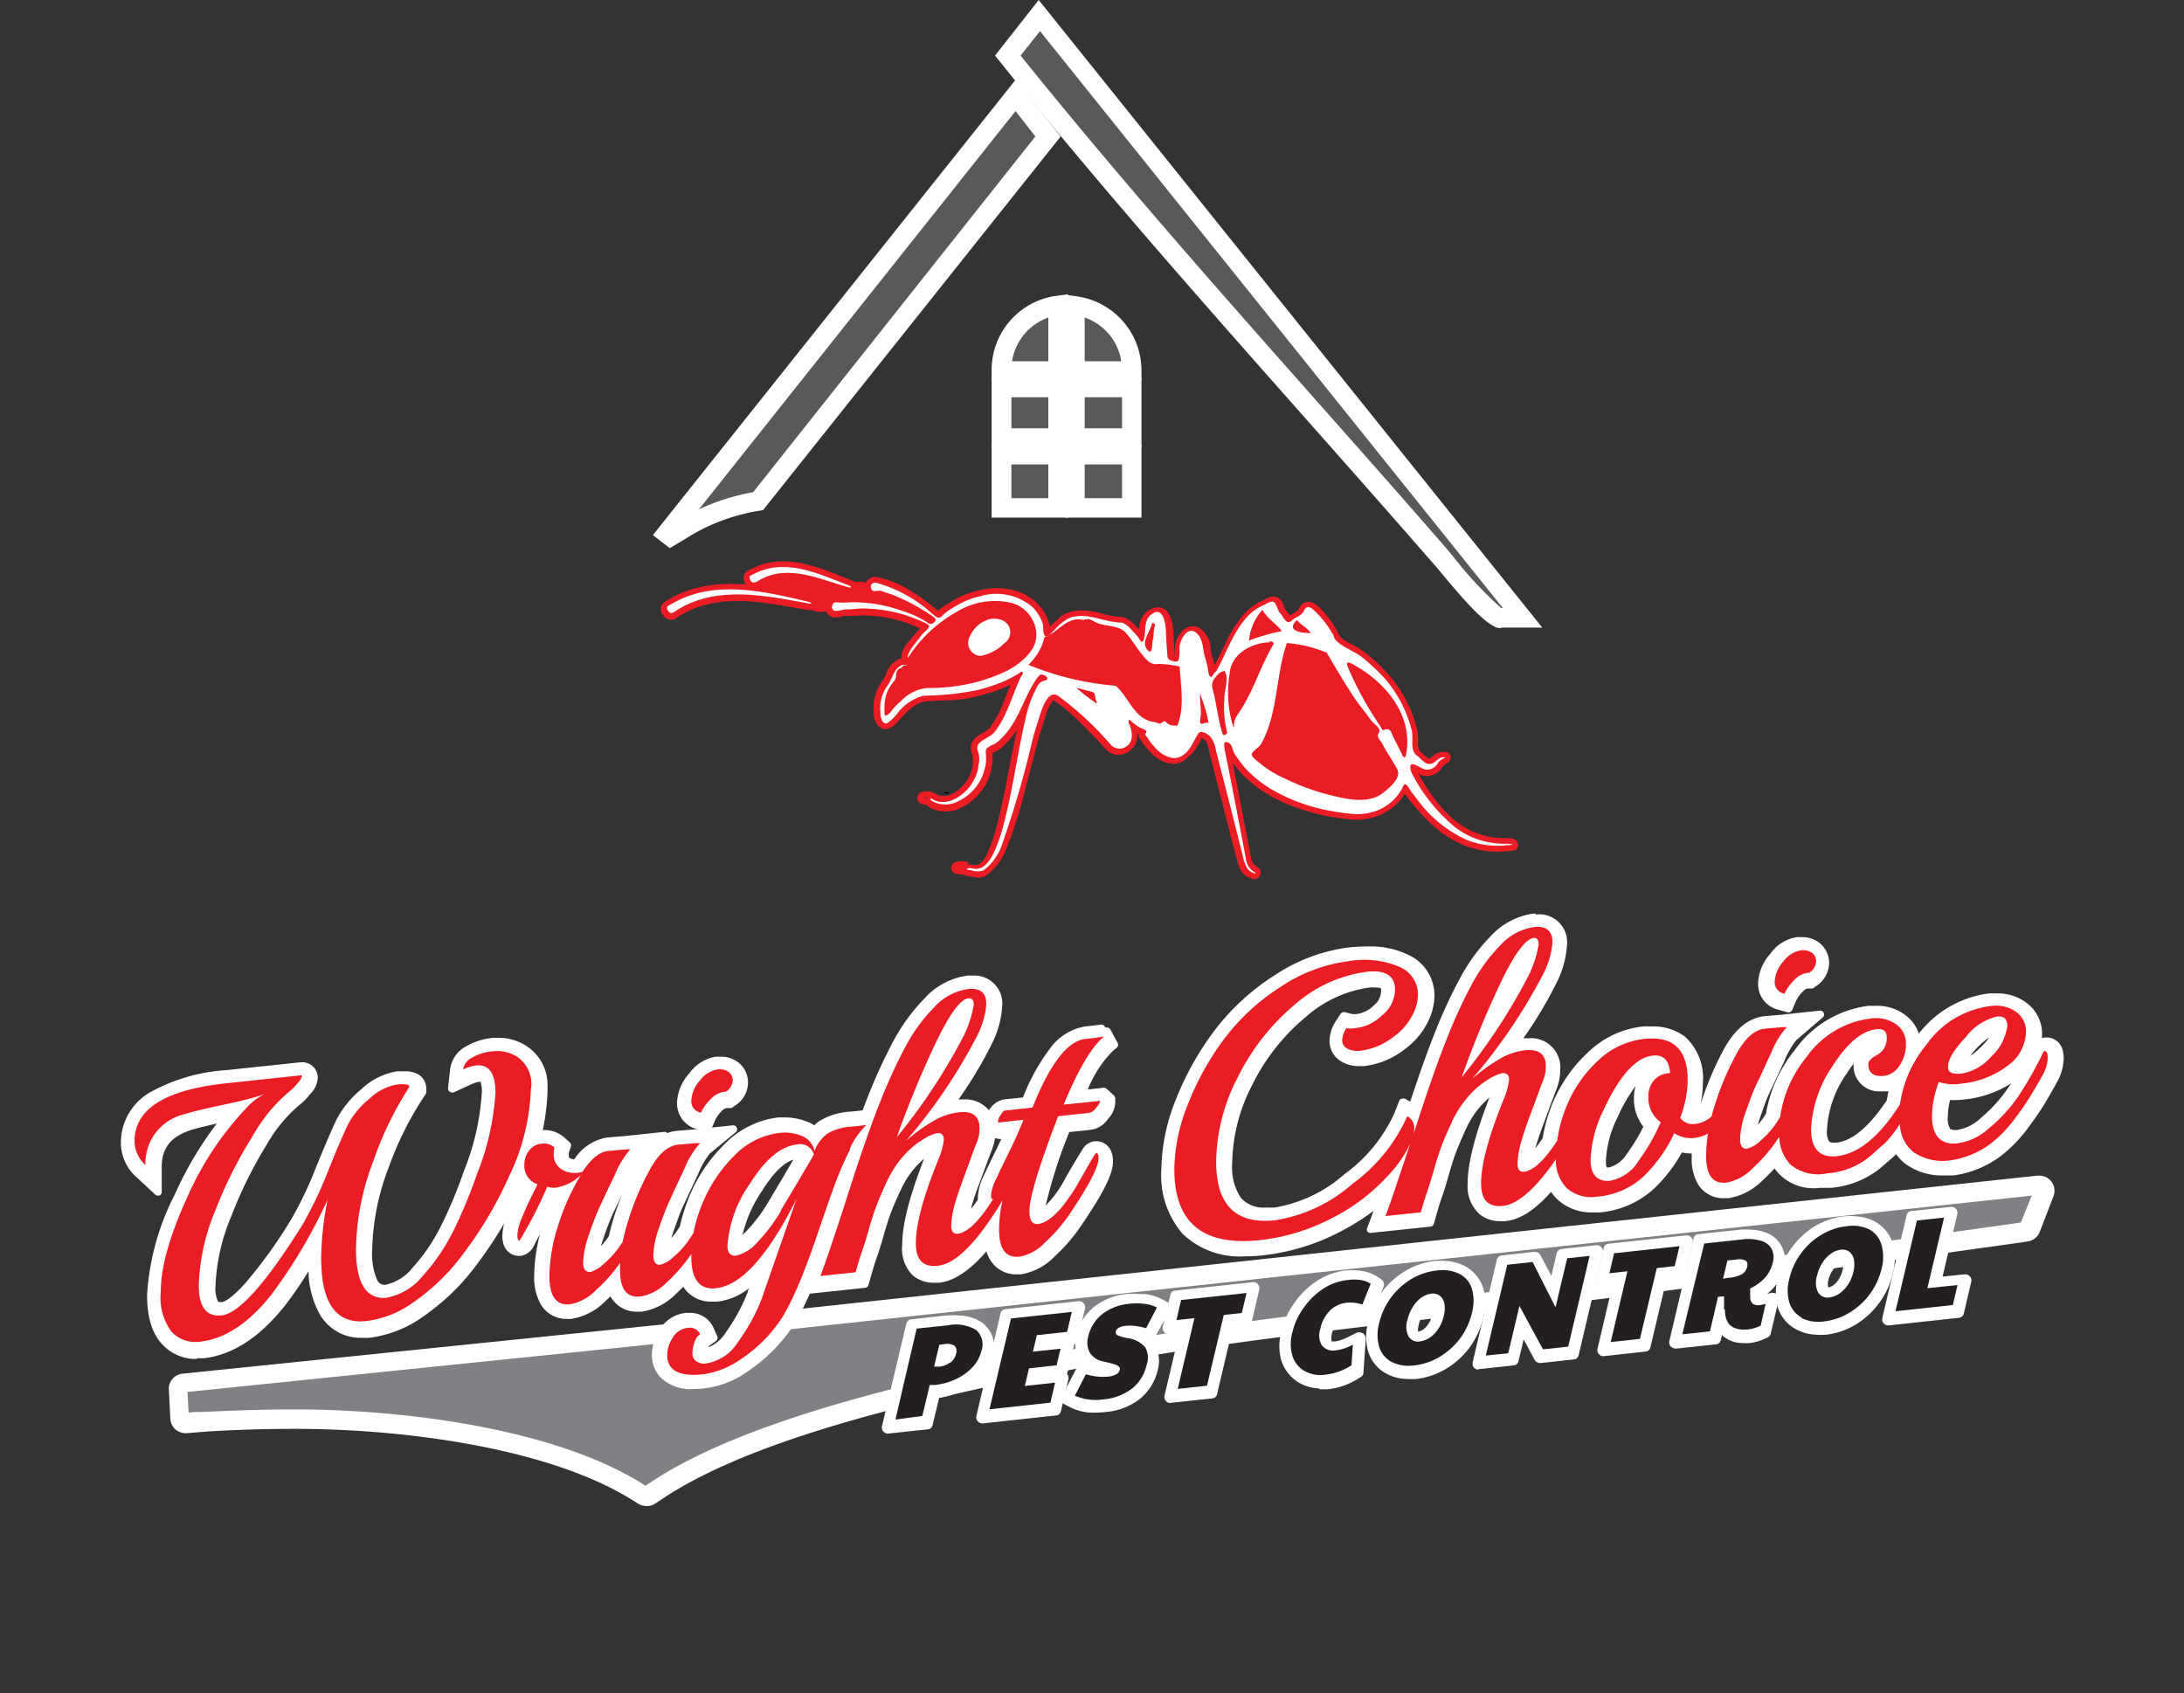 <svg id="Layer_1" data-name="Layer 1" xmlns="http://www.w3.org/2000/svg" viewBox="0 0 200 155.06"><rect x="0" y="0" width="200" height="155.06" fill="#333333" stroke="none"/><defs><style>.cls-1{fill:#58595b;}.cls-2,.cls-5{fill:#fff;}.cls-3{fill:#000002;}.cls-3,.cls-4,.cls-5,.cls-6{fill-rule:evenodd;}.cls-4,.cls-8{fill:#ec1c24;}.cls-6{fill:#af1f2e;}.cls-7{fill:#808184;}.cls-9{fill:#231f20;}</style></defs><rect class="cls-1" x="91.73" y="41.64" width="5.19" height="4.87"/><path class="cls-2" d="M97.81,47.4h-7V40.75h7Zm-5.19-1.78H96V42.53H92.62Z"/><path class="cls-1" d="M96.92,28a6,6,0,0,0-5.19,5.9V34h5.19Z"/><path class="cls-2" d="M97.81,34.86h-7v-1a6.85,6.85,0,0,1,6-6.78l1-.13Zm-5.13-1.78H96v-4A5.07,5.07,0,0,0,92.68,33.08Z"/><path class="cls-1" d="M96,12.5,93,8.74,61.05,48.86l.35.26,1.12-.68A18.37,18.37,0,0,1,68,46.17c.46-.11.93-.21,1.4-.28L86.52,24.35Z"/><path class="cls-2" d="M61.33,50.2l-.48-.38-.19-.14L59.79,49,93,7.31l4.13,5.19L69.87,46.72l-.34.05q-.68.1-1.32.27A17.21,17.21,0,0,0,63,49.2ZM93,10.17l-29,36.48a19.21,19.21,0,0,1,3.84-1.34c.37-.09.75-.17,1.13-.24L94.81,12.5Z"/><rect class="cls-1" x="91.73" y="35.49" width="5.19" height="4.62"/><path class="cls-2" d="M97.81,41h-7v-6.4h7Zm-5.19-1.78H96V36.38H92.62Z"/><rect class="cls-1" x="98.45" y="35.49" width="5.19" height="4.62"/><path class="cls-2" d="M104.53,41h-7v-6.4h7Zm-5.2-1.78h3.42V36.38H99.33Z"/><path class="cls-1" d="M131.34,50.29c1.18,1.35,4.45,5.61,5.92,6.29.44.2-.49-.3,0,0h2.23L95.23,1.42h0L92.32,5.09C105.52,21.51,118.27,35.28,131.34,50.29Z"/><path class="cls-2" d="M137.41,57.52a1.18,1.18,0,0,1-.31-.05H137l-.17-.11c-1.25-.61-3.18-2.88-5.22-5.35l-1-1.14c-3.8-4.36-7.63-8.68-11.34-12.87-9-10.17-18.33-20.69-27.7-32.35l-.45-.56,4-5.09,46.11,57.47h-3.66A.76.76,0,0,1,137.41,57.52Zm.11-1.83h.11L95.24,2.85,93.46,5.09c9.19,11.4,18.35,21.74,27.2,31.73,3.71,4.19,7.55,8.52,11.35,12.89h0c.25.28.59.69,1,1.17a34.89,34.89,0,0,0,4.44,4.78Z"/><path class="cls-1" d="M98.45,28v6h5.19v-.08A6,6,0,0,0,98.45,28Z"/><path class="cls-2" d="M104.53,34.86h-7V27l1,.13a6.86,6.86,0,0,1,6,6.78Zm-5.2-1.78h3.35a5.05,5.05,0,0,0-3.35-4Z"/><rect class="cls-1" x="98.45" y="41.64" width="5.19" height="4.87"/><path class="cls-2" d="M104.53,47.4h-7V40.75h7Zm-5.2-1.78h3.42V42.53H99.33Z"/><path class="cls-3" d="M86.69,72.55c.37,0,.36.16,0,.12s-.36-.09,0-.12"/><path class="cls-4" d="M88.7,79h0a1.45,1.45,0,0,0-.58-.14c-.77.06-.76.12-.86.23a.56.56,0,0,0,.21.91,2.35,2.35,0,0,0,.71.07.84.84,0,0,0,.23.12c.15,0,.88.16,1,.18a1.55,1.55,0,0,0,.94-.22,5.49,5.49,0,0,0,1.89-2.64,38.56,38.56,0,0,0,1.49-4.6c.43-1.7.88-3.41,1.33-5.11.28-1,.39-1.27.69-2.26a4.56,4.56,0,0,1,.55-1.21.49.49,0,0,1,.18-.17.07.07,0,0,1,.06,0h0a17.07,17.07,0,0,1,2.37,2c.83.82,1.64,1.66,2.42,2.52h0a1.53,1.53,0,0,0,1.71.32,1.72,1.72,0,0,0,1.08-1.86l.12.06a.82.82,0,0,0,.26.61l.06.07a1.6,1.6,0,0,0,.29.44l.28.32c.74.89,2,1.7,3.14,1.11a4.66,4.66,0,0,0,1.77-2.17c.53.25.56.68.68,1.2l2.46,9.65a4.65,4.65,0,0,0,.49,1.35,1.6,1.6,0,0,0,.41.41,1.71,1.71,0,0,0,.8.32h0a.5.5,0,0,0,.27-.07.59.59,0,0,0,.25-.75.92.92,0,0,0-.34-.34,1.09,1.09,0,0,1-.5-.81l-1.18-6.16-.5-2.54a10.36,10.36,0,0,0,3.17,2.87,14.07,14.07,0,0,0,2.31,1.12,20.83,20.83,0,0,0,2.69.81c.78.17,1.59.28,2.39.38a5.78,5.78,0,0,0,2.76-.31,5.09,5.09,0,0,0,2.1-1.53l.34-.48.6.77a16,16,0,0,0,2,2.14A10,10,0,0,0,134,77.38a8.23,8.23,0,0,0,3.75.59,4.83,4.83,0,0,0,.88-.1l.09,0,.13-.08a.6.6,0,0,0,.17-.4h0a.6.6,0,0,0-.39-.55,1.64,1.64,0,0,0-.62-.09,7.62,7.62,0,0,1-2.13-.24c-2.83-.76-4.63-3.27-6-5.64a1.63,1.63,0,0,0,2.23-.7l.06-.05.41-.27a.8.8,0,0,0,.16-.16l.1-.2,0-.31-.18-.23-.16-.09-.13,0h-.09a1.57,1.57,0,0,0-1.17.46l-.22.16a.29.29,0,0,1-.2-.09c-.1-.1-.55-.5-.65-.57s-.2-.49-.19-.7a5.3,5.3,0,0,0-.07-1.32v0a12.21,12.21,0,0,0-2.6-5h0a16.26,16.26,0,0,0-2.23-2.08,6.64,6.64,0,0,0-1.17-.71,3.9,3.9,0,0,1-1.1-.75,0,0,0,0,0,0,0,8.51,8.51,0,0,0-1.61-2.37c-.36-.42-1-1-1.61-.71a1.12,1.12,0,0,0-.5.55.67.67,0,0,1-.31.31,3.41,3.41,0,0,0-.57.36.25.25,0,0,1,0-.07,3,3,0,0,0-.34-.46,4.72,4.72,0,0,1-.26-.59.94.94,0,0,0-1.06-.64,5,5,0,0,0-1,.45,4.77,4.77,0,0,0-1.51,1.16,10.47,10.47,0,0,0-1.53,2.32c-.38.79-.77,1.58-1.16,2.37a5.33,5.33,0,0,0-.17-.66,4.22,4.22,0,0,1-.19-.87,2.41,2.41,0,0,0-.89-1.81,1.21,1.21,0,0,0-.86-.24,1.38,1.38,0,0,0-.8.39,2.33,2.33,0,0,0-.72,1.73,4.42,4.42,0,0,1,0,.63h0c-.07-.72-.11-1.43-.14-2.14s-.16-1.94-1-2.28a1,1,0,0,0-.6-.06A1.85,1.85,0,0,0,104.4,57a4.66,4.66,0,0,0-.08.64l-.6-.6a3.32,3.32,0,0,0-.42-.32,1.52,1.52,0,0,0-.68-.22,8,8,0,0,1-1.76-.32c-1.36-.37-2.92-.53-4,.52l-.72.68A4.12,4.12,0,0,0,95,55.28,4.74,4.74,0,0,0,92.62,54a6.66,6.66,0,0,0-3,.07,8.11,8.11,0,0,0-2.47,1l-.61.37a3.8,3.8,0,0,0-.63.51l0,0a20,20,0,0,0-2.58-1.88,9.41,9.41,0,0,0-2.93-1.21,1,1,0,0,0-.89.22.76.76,0,0,0-.23.3,1,1,0,0,0-.29-.1l-.51,0h-.25a1.16,1.16,0,0,0-.22-.13l-2.06-.8a17.42,17.42,0,0,0-2.36-.73,8.39,8.39,0,0,0-2.4-.2,6,6,0,0,0-2.51.75l-.16.06a.67.67,0,0,0-.36.36,1,1,0,0,0,.12.92l-.38,0a13.68,13.68,0,0,0-3.32.16,9.81,9.81,0,0,0-3.43,1.27,1.77,1.77,0,0,0-.41.29.82.82,0,0,0,0,1.13,1,1,0,0,0,.38.32.9.9,0,0,0,.91-.13c2.46-1.7,5.59-1.7,8.41-1.28,1.19.18,2.37.38,3.55.6h0l.16,0,.17,0,.1,0h0l.16.1a2.18,2.18,0,0,0,1.08,0,.81.81,0,0,0,.68.55,2,2,0,0,0,.8-.07,1.47,1.47,0,0,1,.42-.06,4.29,4.29,0,0,0,.72,0,11.91,11.91,0,0,1,5.25.85h0a6.81,6.81,0,0,1,.74.31,2.81,2.81,0,0,0-.38.39L83,59a2.18,2.18,0,0,0-.47,1.29,2.08,2.08,0,0,0-1.35,1.34,3.45,3.45,0,0,1-.5.9,4.12,4.12,0,0,0-.66,2.79,1.5,1.5,0,0,0,.67,1.36.88.88,0,0,0,.79,0,2.58,2.58,0,0,0,.69-.54c.44-.52,1.55-1.78,2.45-1.88s1.57-.11,2.35-.13a11.26,11.26,0,0,0,2.71-.42,15.18,15.18,0,0,0,2.86-1c-.2.47-.48,1.17-.66,1.64a9.37,9.37,0,0,1-1.25,2.31,1.55,1.55,0,0,1-.27.24l-.49.29c-.75.43-1.2,1-.85,1.86a1.21,1.21,0,0,1,.07.33c0,.18,0,.39,0,.57a3.52,3.52,0,0,1-2,2.8,1.73,1.73,0,0,1-1.07.1l-.51-.24-.06,0h0l-.2-.12a1.14,1.14,0,0,0-.45,0c-.55,0-.65.17-.74.37a.55.55,0,0,0,.16.68,1.07,1.07,0,0,0,.55.16h.11l0,.06.2.15a3.07,3.07,0,0,0,2.93.06,5.09,5.09,0,0,0,2.87-5l0,0c.23-.11.45-.24.67-.37l0,0a7.08,7.08,0,0,0,1.6-1.82c-.25,1.09-.55,2.52-.75,3.62q-.47,2.65-1.13,5.27a14.89,14.89,0,0,1-.76,2.25c-.17.42-.64,1.45-1.33,1.29a1.71,1.71,0,0,0-.52,0"/><path class="cls-5" d="M77.77,53.62c.2.08.21.24,0,.18-2.68-.71-5.66-2.27-8.37-.59-.37.24-.72.18-.76-.35,0-.18.13-.15.26-.23,3-1.64,6.09-.06,8.87,1"/><path class="cls-5" d="M80.27,53.38a12.49,12.49,0,0,1,5,2.74c.33.26.66.67,1,.29a5,5,0,0,1,1.18-.86,7.58,7.58,0,0,1,2.31-.95,5.11,5.11,0,0,1,4.87,1.06A4.28,4.28,0,0,1,95.45,57c.16.38,0,.85.21,1.19s.65-.28.93-.53a5.26,5.26,0,0,1,1.19-1c1.58-.72,3.2.3,4.8.35.54,0,1,.65,1.35,1a3.33,3.33,0,0,1,.51.68c.15.21.26,0,.32-.18.22-.83-.09-1.83.85-2.36s1.13,1,1.16,1.7.08,1.63.15,2.3c0,.38.94.57,1,.31a3.37,3.37,0,0,0,.09-1.13c0-.73.74-2,1.5-1.41s.58,1.62.89,2.42a10.56,10.56,0,0,1,.28,1.34c.06.24.22.46.37.18s.31-.34.41-.53c.88-1.63,1.48-3.45,2.74-4.83a4.23,4.23,0,0,1,1.34-1c.36-.15.87-.55,1.13-.35s.32.78.56,1,.56,1.13,1,.72.92-.41,1.21-1,.82-.09,1.18.31a9.35,9.35,0,0,1,1,1.2c.14.21.26.46.41.65s.12.4.24.53c.59.69,1.61,1,2.36,1.55a17.77,17.77,0,0,1,2.16,2,11.57,11.57,0,0,1,2.48,4.74c.21.81-.2,1.86.49,2.35.39.28.7.79,1.19.76s.63-.55,1.19-.61-.23.14-.45.51a1.13,1.13,0,0,1-1.07.62c-.45-.06-.77-.39-1.19-.49s-.29.57-.1.9a15.69,15.69,0,0,0,3.95,4.89A7.3,7.3,0,0,0,135.77,77a8.18,8.18,0,0,0,2.3.27c.21,0,.59.06.36.1s-.45,0-.68.06a9.14,9.14,0,0,1-1.17,0,7.4,7.4,0,0,1-2.32-.54,11.51,11.51,0,0,1-4.5-3.71l-.51-.66c-.17-.21-.27-.52-.5-.67s-.3.34-.43.51-.23.36-.37.52a4.53,4.53,0,0,1-1.87,1.36,5.28,5.28,0,0,1-2.49.27,23.23,23.23,0,0,1-2.34-.37,16.15,16.15,0,0,1-4.83-1.87,10.2,10.2,0,0,1-2.51-2.07,11.46,11.46,0,0,1-.85-1.16c-.22-.36-.19-.92-.67-1.07s-.23.66-.16,1.06.16.78.23,1.16c.15.77.31,1.55.46,2.33l.93,4.82c.08.44.16.86.25,1.32a1.58,1.58,0,0,0,.73,1.18c.5.35-.37.06-.61-.31a3.86,3.86,0,0,1-.42-1.18c-.41-1.61-.81-3.23-1.22-4.84s-.83-3.22-1.24-4.82a2.3,2.3,0,0,0-.55-1.27c-.31-.27-.83-.59-1.07-.22-.5.77-.75,1.67-1.62,2.09s-1.9-.27-2.47-1a3.28,3.28,0,0,1-.5-.66c-.06-.15-.37-.32-.22-.47.31-.33-.36-.39-.66-.61a4,4,0,0,1-.71-.55c-.18-.22-.25.1-.13.32a2.32,2.32,0,0,1,.23,1.16,1.12,1.12,0,0,1-1.83.82,29.9,29.9,0,0,0-4.89-4.56c-.85-.58-1.38.81-1.65,1.64s-.48,1.51-.7,2.28a89.48,89.48,0,0,1-2.8,9.65,4.89,4.89,0,0,1-1.68,2.38,1.55,1.55,0,0,1-1.14,0c-.18,0-.6-.08-.36-.15a.85.85,0,0,1,.5,0c1.06.21,1.6-.8,2-1.62a15.09,15.09,0,0,0,.79-2.32c.85-3.17,1.27-6.46,2-9.65a11.16,11.16,0,0,1,.81-2.49c.23-.44.35-1,1-1.14s-.27-.78-.54-.45C94,63.32,93.54,65.2,92.5,66.67A6.06,6.06,0,0,1,91.27,68c-.35.27-1,.36-1,.83a5.58,5.58,0,0,1,0,1.16,6.46,6.46,0,0,1-.34,1.16,4.55,4.55,0,0,1-2.17,2.22,2.51,2.51,0,0,1-2.38,0c-.22-.13-.28-.33,0-.19a1.66,1.66,0,0,0,.69.25,2.39,2.39,0,0,0,1.17-.17,4,4,0,0,0,2-1.94A3.47,3.47,0,0,0,89.62,70a2.23,2.23,0,0,0-.05-1.17c-.41-1,1-1.13,1.53-1.83,1.11-1.42,1.56-3.25,2.31-4.85.09-.2.31-.46.24-.6s-.37.15-.56.25c-.35.21-.76.41-1.16.6a18.49,18.49,0,0,1-2.35.78,26,26,0,0,1-5,.53,4.41,4.41,0,0,0-2.31,1.5,4.25,4.25,0,0,1-1,1c-.43.21-.65-.46-.64-.85a3.7,3.7,0,0,1,.54-2.44c.58-.65.59-1.66,1.42-2,.24-.1.71,0,.37,0s-.27.19-.52.28c-.55.2-.25.8-.53,1.14A3.45,3.45,0,0,0,81,64.69a5.63,5.63,0,0,0,0,.68c0,.38.42,0,.57-.18a5.84,5.84,0,0,1,.95-1A3.81,3.81,0,0,1,84.93,63a16.9,16.9,0,0,0,4.86-.64c1.76-.55,3.56-1.23,4.67-2.82s0-3.87-1.85-4.33a6.66,6.66,0,0,0-4.84.73,12.64,12.64,0,0,0-4.51,4.13c-.3.46-.09-.29.22-.72s.64-.82.9-1.18,1-.76.56-1a7.92,7.92,0,0,0-1.17-.52,11.52,11.52,0,0,0-2.5-.72,14,14,0,0,0-2.34-.21c-.44,0-.88.1-1.33.08s-.77.2-1.16.13-.3-.82.15-.77a7.66,7.66,0,0,0,1.18,0,13.05,13.05,0,0,1,4.81.77A8.8,8.8,0,0,1,85,57.06c.31.25.92-.23.57-.49a10,10,0,0,0-1.1-.73,17.59,17.59,0,0,0-2.56-1.3c-.37-.16-.76-.25-1.14-.4s-.88.2-1-.25.22-.57.52-.51m30.06,11.47a9.41,9.41,0,0,1,.33,1.41c-.13-.25-.55.12-.71,0s0-.62,0-.93c0-.57-.1-1.28-.07-1.83C110,63.92,110.24,64.33,110.33,64.85ZM98.58,63c.45.08.78.21,1.2.3s.5.19.51.51.15.32.13.62C99.82,64,99.13,63.51,98.58,63Zm13.54-1.59c.51.78-.07,1.81,0,2.74a8.74,8.74,0,0,0,.24,2.83c.1.24-.31.47-.39.24-.44-1.32-.55-2.73-.91-4.08a1.06,1.06,0,0,1,.15-1C111.45,61.88,111.6,61.56,112.12,61.45Zm11.44-.75c3.11,1.57,5.95,4.73,5.19,8.5-.05.25-.23.24-.33,0-.34-.76-.67-1.3-1-2.06a.45.45,0,0,0-.68-.25c-.18.07-.25-.22-.35-.36a31.17,31.17,0,0,1-3-5.5C123.3,60.81,123.36,60.6,123.56,60.7Zm-2.13-1c.81,1.38,1.62,2.76,2.49,4.09.5.76,1.12,1.49,1.62,2.19.28.4,1,.77.73,1.16s.13.66.31,1c.4.78.92,1.52,1.35,2.3s-.52,1.6-1.23,2.17c-1.21,1-3,.7-4.48.34a20.58,20.58,0,0,1-4.46-1.57A10.08,10.08,0,0,1,115.5,70c-.33-.31-1-.7-.85-1s.66-.55.87-.93c1.54-2.82,1.28-6.21,2.33-9.18A11.57,11.57,0,0,1,121.43,59.75Zm-5.16-.93c.24,0,.45.11.32.32-1.23,2.08-1.84,4.36-3.21,6.33A1.84,1.84,0,0,0,113,66.6c0,.09-.1-.15-.13-.25a10.57,10.57,0,0,1-.26-4.69C112.73,59.91,114.59,58.86,116.27,58.82Zm3.78-.75c-.67,0-2.39-.13-1.29-1.19C119.15,57.25,119.9,57.6,120.05,58.07Zm-14.28-.73c-.15.45-.11,1-.2,1.33s0,1.4-.44,1c-.72-.75.18-1.66.37-2.5C105.55,57,105.84,57.11,105.77,57.34Zm-6.49-.54c.2.06.31-.06.49,0s.34.15.49.24c.91.49,2.15.21,2.88,1.05s1.17,1.77,2,2.54a1.25,1.25,0,0,0,.48.26,1.34,1.34,0,0,0,.49,0,9.79,9.79,0,0,1,1.92.24c.09,1.79.46,3.67-.2,5.4-.18,0-.24,0-.38,0-.32,0-.5-.14-.69-.33s-.32.1-.5.15-.26-.1-.45-.12c-1.94-.19-2.43-2.32-3.64-3.34a26.81,26.81,0,0,1-8-1.92,5.12,5.12,0,0,0,1.48-2.53C96.83,58,97.7,56.34,99.28,56.8Zm16.3-.91c.49.91,1.26,1.25,1.8,2a17.21,17.21,0,0,0-3,.86A4.76,4.76,0,0,1,115.58,55.89Z"/><path class="cls-5" d="M74.11,55.13c.23.06.22.18,0,.14-4-.71-8.63-1.77-12.37.77-.25.17-.44.14-.61-.2s.07-.35.28-.48c3.93-2.37,8.61-1.2,12.71-.23"/><path class="cls-5" d="M91.6,56.74A1.19,1.19,0,0,1,92,58.88a4.15,4.15,0,0,1-2.22,1.19,1.2,1.2,0,0,1-1-1.72,2.82,2.82,0,0,1,1.87-1.66,1.83,1.83,0,0,1,.95.05"/><path class="cls-6" d="M84.77,73c.34,0,.34.14,0,.11s-.35-.09,0-.11"/><path class="cls-7" d="M59.16,137a.5.5,0,0,1-.27-.08l-.57-.35c-8-5-21.4-6.63-31.28-6.63-5.24,0-8.94.31-9,.31l-1,.09H17a.5.5,0,0,1-.33-.12.48.48,0,0,1-.18-.35l-.14-2.67a.5.5,0,0,1,.45-.52l44-4.5h.06a.56.56,0,0,1,.37.15.49.49,0,0,1,.13.43l-.21,1.3a2.56,2.56,0,0,0,0,.39,1.54,1.54,0,0,0,.31,1,2.49,2.49,0,0,0,2,.64c.27,0,.57,0,.89,0a8.29,8.29,0,0,0,3.48-1.39,13.22,13.22,0,0,0,3.38-3.2l.26-.35a.49.49,0,0,1,.35-.19l114.84-12.37h.06a.47.47,0,0,1,.4.19.49.49,0,0,1,.08.48l-1.26,3.28a.51.51,0,0,1-.4.31l-.6.09c-9.17,1.29-18.3,2.52-27.13,3.71-22.09,3-43,4.68-60.09,8-19,3.67-30.93,7.47-37.62,12l-.56.37a.47.47,0,0,1-.28.09Z"/><path class="cls-2" d="M59.16,137.91h0a1.44,1.44,0,0,1-.73-.21l-.57-.36c-7.71-4.79-21-6.49-30.81-6.49-5.12,0-8.75.29-8.91.31l-1.05.09a1.5,1.5,0,0,1-1-.33,1.39,1.39,0,0,1-.49-1l-.14-2.67a1.39,1.39,0,0,1,1.23-1.45l44-4.51a1.47,1.47,0,0,1,1.15.41,1.38,1.38,0,0,1,.38,1.19l-.21,1.3a2.29,2.29,0,0,0,0,.25.71.71,0,0,0,.11.43c.12.15.53.31,1.32.31a7.77,7.77,0,0,0,.8,0,7.57,7.57,0,0,0,3.09-1.26,12.3,12.3,0,0,0,3.15-3l.26-.34a1.45,1.45,0,0,1,1-.55l114.85-12.37h.15a1.41,1.41,0,0,1,1.1.52,1.39,1.39,0,0,1,.21,1.36l-1.26,3.27a1.38,1.38,0,0,1-1.11.88l-.6.09c-9.15,1.29-18.28,2.52-27.1,3.71-7.87,1.06-15.54,2-23,2.82-13.42,1.56-26.08,3-37.11,5.17-18.86,3.64-30.71,7.4-37.29,11.83l-.56.37a1.36,1.36,0,0,1-.78.24ZM27,129.07c10.09,0,23.72,1.77,31.75,6.76l.37.23.35-.24c6.79-4.56,18.85-8.41,37.95-12.1,11.09-2.14,23.79-3.62,37.24-5.19,7.41-.87,15.08-1.76,22.9-2.81,8.85-1.19,18-2.42,27.12-3.71l.38-.06,1-2.46L72,121.77l-.16.22a14.13,14.13,0,0,1-3.61,3.41,9.32,9.32,0,0,1-3.87,1.53c-.35,0-.68,0-1,0a3.32,3.32,0,0,1-2.7-1,2.43,2.43,0,0,1-.51-1.55,4.73,4.73,0,0,1,0-.53l.13-.8-43.11,4.42.1,1.89.66-.06C18.14,129.37,21.85,129.07,27,129.07Zm159.64-19.65h0Z"/><path class="cls-2" d="M81.29,131.29a.58.58,0,0,1-.39-.19.53.53,0,0,1-.13-.49L83,121.2a.49.49,0,0,1,.43-.38l3.21-.35a8.2,8.2,0,0,1,1.19,0,3.79,3.79,0,0,1,2.17.7,2.76,2.76,0,0,1,.91,3,4.25,4.25,0,0,1-1.05,1.94A6,6,0,0,1,88,127.42a7.38,7.38,0,0,1-2,.59l-.6,2.51a.47.47,0,0,1-.42.37l-3.62.39h-.08"/><path class="cls-2" d="M89.93,130.35a.56.56,0,0,1-.52-.67l2.22-9.42a.49.49,0,0,1,.43-.37l6.7-.73h.08a.54.54,0,0,1,.39.19.55.55,0,0,1,.13.49l-.69,2.93a.49.49,0,0,1-.33.35s0,.06,0,.09l-.62,2.62a.57.57,0,0,1,.12.48l-.69,2.94a.49.49,0,0,1-.43.37l-6.7.73h-.08"/><path class="cls-2" d="M100,129.37a4.72,4.72,0,0,1-2-.5l-.5-.26a.51.51,0,0,1-.27-.32.49.49,0,0,1,0-.41l1.45-2.76a.5.5,0,0,1,.41-.26,3.37,3.37,0,0,1-.21-.31,2.91,2.91,0,0,1-.29-2.26,4.62,4.62,0,0,1,1.66-2.66,5.81,5.81,0,0,1,2.92-1.13,7.14,7.14,0,0,1,1.13,0l.53,0a4.71,4.71,0,0,1,1.54.46l.5.27a.61.61,0,0,1,.28.33.53.53,0,0,1,0,.41l-1.51,2.7a.37.37,0,0,1-.13.15l.1.12a3,3,0,0,1,.42,2.49,4.82,4.82,0,0,1-1.66,2.69,5.89,5.89,0,0,1-3.14,1.19,7.32,7.32,0,0,1-1.22.05"/><path class="cls-2" d="M107.16,128.49a.58.58,0,0,1-.39-.19.56.56,0,0,1-.13-.49l1.35-5.72-.87.09H107a.6.6,0,0,1-.39-.19.56.56,0,0,1-.13-.49l.7-2.93a.47.47,0,0,1,.42-.38l7.12-.77h.08a.51.51,0,0,1,.39.19.54.54,0,0,1,.13.48l-.69,2.94a.49.49,0,0,1-.43.37l-1.3.14-1.45,6.15a.49.49,0,0,1-.43.37l-3.82.41h-.08"/><path class="cls-2" d="M120.8,127.15a4,4,0,0,1-1.83-.52,3.64,3.64,0,0,1-1.62-2,4.89,4.89,0,0,1,0-2.72,7.14,7.14,0,0,1,1.22-2.64,7.44,7.44,0,0,1,2.08-2,6.21,6.21,0,0,1,2.64-.93,5.1,5.1,0,0,1,.87,0q.3,0,.6.06a3.41,3.41,0,0,1,1.37.52l.37.25a.56.56,0,0,1,.21.65l-1.08,2.73a.49.49,0,0,1-.49.31.31.31,0,0,1-.13,0l-.46-.14a2.53,2.53,0,0,0-.69-.13h-.3a1.51,1.51,0,0,0-1,.44,2.44,2.44,0,0,0-.61,1.19,1.48,1.48,0,0,0,0,.62h.32a2.4,2.4,0,0,0,.48-.11,5,5,0,0,0,.7-.29l.84-.42a.7.7,0,0,1,.25,0,.63.63,0,0,1,.29.1.57.57,0,0,1,.24.5l-.21,3.08a.49.49,0,0,1-.23.39l-.21.13a6.47,6.47,0,0,1-2.76,1,5.4,5.4,0,0,1-.8,0"/><path class="cls-2" d="M128.78,126.28a4.12,4.12,0,0,1-1.81-.48,3.46,3.46,0,0,1-1.67-2,5,5,0,0,1,0-2.76,7.35,7.35,0,0,1,3.38-4.64,6.77,6.77,0,0,1,2.74-.93,7.24,7.24,0,0,1,.92,0,4.16,4.16,0,0,1,1.79.47,3.46,3.46,0,0,1,1.69,2,5.11,5.11,0,0,1,0,2.78,7.38,7.38,0,0,1-3.38,4.62,6.73,6.73,0,0,1-2.74.94,7.09,7.09,0,0,1-.91,0m2.44-6.6a1,1,0,0,0-.44.2,2.06,2.06,0,0,0-.52.57,2.79,2.79,0,0,0-.35.87,1.83,1.83,0,0,0-.06.63h0a1.24,1.24,0,0,0,.72-.42,2.51,2.51,0,0,0,.59-1.16,1.43,1.43,0,0,0,.05-.68Z"/><path class="cls-2" d="M135.38,125.43a.53.53,0,0,1-.39-.18.56.56,0,0,1-.13-.49l2.22-9.41a.49.49,0,0,1,.43-.38l3-.33h.08a.58.58,0,0,1,.48.31l1,1.89.49-2.09a.49.49,0,0,1,.43-.37l3.19-.35h.08a.54.54,0,0,1,.39.19.55.55,0,0,1,.13.49l-2.22,9.41a.49.49,0,0,1-.43.37l-3,.33H141a.59.59,0,0,1-.47-.29l-1-1.87-.48,2a.49.49,0,0,1-.43.38l-3.18.34h-.08"/><path class="cls-2" d="M146.81,124.2a.58.58,0,0,1-.39-.19.56.56,0,0,1-.13-.49l1.35-5.72-.87.09h-.08a.58.58,0,0,1-.39-.19.56.56,0,0,1-.13-.49l.69-2.93a.49.49,0,0,1,.43-.38l7.12-.77h.08a.56.56,0,0,1,.39.19.55.55,0,0,1,.13.49l-.7,2.93a.49.49,0,0,1-.42.38l-1.3.14-1.46,6.14a.47.47,0,0,1-.42.37l-3.82.42h-.08"/><path class="cls-2" d="M153.39,123.49a.63.63,0,0,1-.4-.19.55.55,0,0,1-.12-.49l2.22-9.41a.49.49,0,0,1,.43-.38l3.84-.41a6.51,6.51,0,0,1,1,0,4.61,4.61,0,0,1,1.16.2,2.65,2.65,0,0,1,1.83,3.28,4.31,4.31,0,0,1-.91,1.81,4.89,4.89,0,0,1-.61.59l.39-.1h.14a.59.59,0,0,1,.37.16.56.56,0,0,1,.15.52l-.73,3.07a.45.45,0,0,1-.27.33l-.21.1a4.53,4.53,0,0,1-1.43.42,4.47,4.47,0,0,1-.72,0,2.76,2.76,0,0,1-1.83-.72l-.11.46a.49.49,0,0,1-.43.38l-3.65.39h-.08"/><path class="cls-2" d="M166.3,122.22a4,4,0,0,1-1.81-.48,3.45,3.45,0,0,1-1.68-2,5.14,5.14,0,0,1,0-2.76,7.45,7.45,0,0,1,1.24-2.68,7.27,7.27,0,0,1,2.14-2,6.65,6.65,0,0,1,2.75-.92,5.69,5.69,0,0,1,.91,0,4.21,4.21,0,0,1,1.8.47,3.45,3.45,0,0,1,1.68,2,5.24,5.24,0,0,1,0,2.79,7.34,7.34,0,0,1-1.23,2.66,7.49,7.49,0,0,1-2.16,2,6.77,6.77,0,0,1-2.74.93,6.94,6.94,0,0,1-.9,0m2.44-6.6a1,1,0,0,0-.44.2,1.92,1.92,0,0,0-.52.57,3.07,3.07,0,0,0-.36.87,1.74,1.74,0,0,0,0,.63h0a1.22,1.22,0,0,0,.71-.42,2.43,2.43,0,0,0,.6-1.16,1.76,1.76,0,0,0,.05-.68Z"/><path class="cls-2" d="M172.89,121.38a.6.6,0,0,1-.39-.19.56.56,0,0,1-.13-.49l2.23-9.41a.47.47,0,0,1,.42-.38l3.62-.39h.08a.54.54,0,0,1,.4.19.53.53,0,0,1,.12.48l-1.35,5.72,2-.21H180a.56.56,0,0,1,.52.67l-.69,2.94a.49.49,0,0,1-.43.37l-6.38.69h-.08"/><path class="cls-2" d="M18,124.45a4.17,4.17,0,0,1-3.14-1.34c-.94-1-1.39-2.47-1.39-4.56A23.22,23.22,0,0,1,16,109.4a33.19,33.19,0,0,1,3.85-6.51c-1.18.27-2,.47-2.4.61-1.83.61-2.64,1.65-2.64,3.37v2.29a.36.36,0,0,1-.22.33.32.32,0,0,1-.14,0,.31.31,0,0,1-.24-.1l-1.68-1.56a4.22,4.22,0,0,1-1.46-3.18h0A5.32,5.32,0,0,1,13.8,100a16.6,16.6,0,0,1,6.92-2l6.81-.72h.15a1.41,1.41,0,0,1,1.42,1.46,2.35,2.35,0,0,1-.72,1.48,5.47,5.47,0,0,1-1,1h0a13.4,13.4,0,0,0-2.94,3.58,39.38,39.38,0,0,0-3.28,6.63,18.14,18.14,0,0,0-1.43,6.4,2.56,2.56,0,0,0,.23,1.33c0,.05,0,.08.23.08h.13c.07,0,.71-.12,2.16-1.75a44.17,44.17,0,0,0,4.22-5.88,34.49,34.49,0,0,0,2.25-4.74c.9-2.19,1.54-3.68,1.91-4.43a9,9,0,0,1,2.23-2.69,6.09,6.09,0,0,1,3.28-1.64,5.56,5.56,0,0,1,.67,0,2.69,2.69,0,0,1,1,.15,1.53,1.53,0,0,1,1,1.44V100a.36.36,0,0,1-.06.2l-.17.25A30.53,30.53,0,0,0,35.56,107a22.26,22.26,0,0,0-1.48,7.55,5.94,5.94,0,0,0,.46,2.67.74.74,0,0,0,.75.44h0a4.38,4.38,0,0,0,2.51-1.59,16.84,16.84,0,0,0,2.61-3.85,42.36,42.36,0,0,0,2.08-5,22.72,22.72,0,0,0,1.62-7A2.66,2.66,0,0,0,44,99.06h-.09a3,3,0,0,0-.78.25l-1.59.73a.4.4,0,0,1-.15,0,.31.31,0,0,1-.21-.07.35.35,0,0,1-.15-.33l.19-1.74a2.79,2.79,0,0,1,1.45-2.07,5.94,5.94,0,0,1,2.53-.79l.5,0a4.68,4.68,0,0,1,2.7.88,4.25,4.25,0,0,1,1.74,3.46V100A21.11,21.11,0,0,1,48,108.44a37,37,0,0,1-5.17,8.42,20.9,20.9,0,0,1-4,3.65,10.76,10.76,0,0,1-5,2,5,5,0,0,1-.66,0,4.3,4.3,0,0,1-3.85-2.09,8.35,8.35,0,0,1-1.07-4,34.3,34.3,0,0,1-2.17,3.16c-2.31,2.91-4.83,4.53-7.47,4.81l-.56,0"/><path class="cls-2" d="M64.84,103.65l-.1,0-.84-.23A2.42,2.42,0,0,1,62,101a4.23,4.23,0,0,1,1.11-2.69,3.75,3.75,0,0,1,2.43-1.54l.43,0a2.55,2.55,0,0,1,1.66.54,2.33,2.33,0,0,1,.87,1.86,2.52,2.52,0,0,1-1.18,2.07l-.22.16a.36.36,0,0,1-.17.07l-.4,0a.89.89,0,0,0-.46.3,2.91,2.91,0,0,0-.6.85l-.34.81a.37.37,0,0,1-.33.22"/><path class="cls-2" d="M63.49,127.2a3.9,3.9,0,0,1-3.06-1.12,3,3,0,0,1-.73-2,4.33,4.33,0,0,1,.73-2.36,3.19,3.19,0,0,1,2.38-1.49l.34,0a2.32,2.32,0,0,1,2.2,1.39l.33.75a.36.36,0,0,1-.12.44l-.63.45a.36.36,0,0,0-.05.12v0A3.35,3.35,0,0,0,66.48,122a16.9,16.9,0,0,0,2-3.69s0-.14.13-.35a5.77,5.77,0,0,1-2.92,1.24l-.46,0A3,3,0,0,1,62.68,118s-.07-.1-.1-.16l-.68.65a5.67,5.67,0,0,1-3.13,1.63l-.39,0A2.72,2.72,0,0,1,56,118.88s-.07-.1-.1-.16l-.44.41a5.64,5.64,0,0,1-3.14,1.65,2.55,2.55,0,0,1-.39,0,2.71,2.71,0,0,1-2.38-1.28,5,5,0,0,1-.63-2.69,15.79,15.79,0,0,1,.53-3.8c-.22.41-.39.73-.52,1a1.64,1.64,0,0,1-1.25,1h-.16a1.48,1.48,0,0,1-1.41-1.07,2.47,2.47,0,0,1-.11-.82,5.91,5.91,0,0,1,.51-2.08c.29-.72.61-1.42,1-2.09h0a3.22,3.22,0,0,1-.83-2.25,3.46,3.46,0,0,1,.67-2,2.88,2.88,0,0,1,2.1-1.21l.37,0a2.71,2.71,0,0,1,1.88.7l.48.43a.33.33,0,0,1,.1.37l-.19.59s0,.09,0,.22,0,.22.07.24a.81.81,0,0,0,.43.13,4.41,4.41,0,0,1,3-2l1.71-.14,3.55-.38h0a.36.36,0,0,1,.26.11,3.59,3.59,0,0,1,.86-.2l1.67-.14,3.5-.37h0a.35.35,0,0,1,.33.22.34.34,0,0,1-.09.41L65,105.64a7.39,7.39,0,0,0-1.07,1.88c-.58,1.22-1,2.16-1.31,2.79s-.58,1.41-.93,2.42c-.08.23-.15.45-.21.65a5.74,5.74,0,0,0,.4-.49c.12-.17.24-.36.38-.57a16,16,0,0,1,.81-2.62,14.32,14.32,0,0,1,3.21-4.85,8.25,8.25,0,0,1,5-2.52c.2,0,.41,0,.61,0a5.47,5.47,0,0,1,2,.38,3,3,0,0,1,.67.34,4,4,0,0,1,.46-.38,6.13,6.13,0,0,1,2.88-.87l4.81-.51h0a.37.37,0,0,1,.22.65L80.17,104A5.39,5.39,0,0,0,79,105.78a29.16,29.16,0,0,0-1.35,3.1c-.38,1-.89,2.47-1.5,4.28-1.43,4.28-2.67,7.1-3.78,8.64a15,15,0,0,1-3.79,3.71,8.51,8.51,0,0,1-5.11,1.69M57,109.34,56.19,111a25.16,25.16,0,0,0-.95,2.45c-.08.23-.15.46-.21.67a5.59,5.59,0,0,0,.46-.55,4.17,4.17,0,0,0,.27-.38A22.31,22.31,0,0,1,57,109.34Zm15.7-3.16c-.92.28-1.89,1.23-2.89,2.84A12,12,0,0,0,68,113.08c.12-.11.25-.23.4-.39a14.21,14.21,0,0,0,1.91-2.53C71.54,108.09,72.25,106.89,72.66,106.18Z"/><path class="cls-2" d="M73.73,118.48a.34.34,0,0,1-.28-.14.35.35,0,0,1-.06-.34l.57-1.51c.58-1.57,1.44-4.11,2.55-7.58s2.11-6.31,2.91-8.34a50.15,50.15,0,0,1,2.41-5.27,17.48,17.48,0,0,1,2.86-3.9,6.48,6.48,0,0,1,3.94-2.06l.46,0a2.56,2.56,0,0,1,2.69,2.77,8.8,8.8,0,0,1-1,3.57,37.7,37.7,0,0,1-3,5l.51,0a2.81,2.81,0,0,1,2.28,1l0,0a2,2,0,0,1,1.38-1l1.73-.18A18.36,18.36,0,0,1,96.17,96a4.94,4.94,0,0,1,3.21-2c1.2-.13,1.4-.17,1.41-.17h.08a.35.35,0,0,1,.34.27v0h0a.33.33,0,0,1,.17,0,.35.35,0,0,1,.31.19l.66,1.22a.36.36,0,0,1-.1.45l-.32.26a10.46,10.46,0,0,0-2.31,3.55l1.47-.16h0a.38.38,0,0,1,.24.09l.69.63a.39.39,0,0,1,.11.27V101a2.31,2.31,0,0,1-.66,1.46,2.27,2.27,0,0,1-1.55,1l-2,.21a44.87,44.87,0,0,0-2.16,6.73,10,10,0,0,0,1-1.19l0,0a10.11,10.11,0,0,0,.84-1.39l0,0c.51-.88.91-1.55,1.18-2l.33-.53a1.51,1.51,0,0,1,1.12-.78h.15c.71,0,1.54.48,1.54,1.86v0c0,.84-.39,2.19-3,6a16,16,0,0,1-2.35,2.7,5.56,5.56,0,0,1-3.07,1.63l-.4,0a2.73,2.73,0,0,1-2.36-1.23,3.1,3.1,0,0,1-.41-.88c-1.53,1.79-3,2.74-4.34,2.88l-.46,0a3,3,0,0,1-1.92-.65A3.43,3.43,0,0,1,82.62,114c0-1.88.67-4.46,2-7.88a7.63,7.63,0,0,0-.86.85,8.17,8.17,0,0,0-1.24,1.93c-.38.8-.68,1.5-.9,2.06s-.44,1.27-.67,2.08-.48,1.62-.68,2.18-.36,1.12-.55,1.8l-.19.65a.34.34,0,0,1-.3.26l-5.5.59h0m17.39-14.27a5.36,5.36,0,0,1-.27,1c-.15.39-.32.83-.5,1.33l-.47,1.26-.48,1.3c-.19.53-.33,1-.43,1.33h0c0,.09,0,.18-.07.27.19-.24.41-.53.65-.89a2,2,0,0,1,0-.25,4.86,4.86,0,0,1,.57-2c.3-.66.72-1.53,1.25-2.6q.16-.36.33-.69H91.6A1.56,1.56,0,0,1,91.12,104.21Z"/><path class="cls-2" d="M163.82,92.71h-.1l-.85-.24A2.4,2.4,0,0,1,161,90.05a4.24,4.24,0,0,1,1.11-2.7,3.69,3.69,0,0,1,2.43-1.53l.43,0a2.55,2.55,0,0,1,1.66.54,2.33,2.33,0,0,1,.87,1.86,2.58,2.58,0,0,1-1.18,2.08l-.22.16a.36.36,0,0,1-.17.07l-.41,0s-.19,0-.45.3a2.88,2.88,0,0,0-.6.84l-.34.81a.36.36,0,0,1-.33.22"/><path class="cls-2" d="M147.13,106.91h.2a2.67,2.67,0,0,0,1.65-1.25,15.93,15.93,0,0,0,1.51-2.48,4.1,4.1,0,0,1-.86-2.61,4,4,0,0,1,.15-1.12,15.34,15.34,0,0,0-1.65,2.86,10,10,0,0,0-1.07,4c0,.41.05.54.07.56m22.62-9.47c-.22.28-.45.62-.7,1a9.86,9.86,0,0,0-1.75,5.12,1.67,1.67,0,0,0,.2,1q.09.12.42.12l.24,0c1.48-.16,3-1.46,4.62-3.87.05-.28.1-.56.16-.83l-.2,0-.47,0a2.34,2.34,0,0,1-2.53-2.45S169.75,97.48,169.75,97.44Zm8.83,3.33a6.63,6.63,0,0,0-.21,1.53,1.89,1.89,0,0,0,.21,1.1s.09.12.42.12h.23a4.19,4.19,0,0,0,2.15-1.08,13.55,13.55,0,0,0,2.29-2.46c.16-.22.33-.46.5-.73a9.8,9.8,0,0,1-4.32,1.48,9,9,0,0,1-1,.06Zm-37.8-17h.06a2.55,2.55,0,0,1,2.66,2.77,8.84,8.84,0,0,1-1,3.58,37.81,37.81,0,0,1-3,5l.52,0a2.67,2.67,0,0,1,2.86,2.85,4.89,4.89,0,0,1-.32,1.75l-.51,1.33c-.19.53-.35.94-.46,1.26s-.28.75-.48,1.3-.34,1-.44,1.33v0l-.08.26c.2-.25.43-.55.68-.93a14.55,14.55,0,0,1,.91-3.21,13.25,13.25,0,0,1,3.19-4.6A8.58,8.58,0,0,1,150.45,94a7.75,7.75,0,0,1,.82,0,4.84,4.84,0,0,1,3,.91,5.12,5.12,0,0,1,1.67,4.27,9.69,9.69,0,0,1-.22,2,28.62,28.62,0,0,1,2.15-5.11v0c1-1.82,2.22-2.82,3.64-3l1.68-.15,3.49-.37h0a.37.37,0,0,1,.33.22.36.36,0,0,1-.1.41l-2.42,2.08a7.4,7.4,0,0,0-1.07,1.87c-.58,1.23-1,2.17-1.31,2.8s-.58,1.4-.93,2.42c-.08.23-.15.44-.21.65a5.4,5.4,0,0,0,.4-.49c.11-.16.23-.33.35-.52a12.61,12.61,0,0,1,2.63-5.82,9.77,9.77,0,0,1,6.76-4.06l.68,0a4.27,4.27,0,0,1,2.68.84,3.51,3.51,0,0,1,1.25,1.7,9.66,9.66,0,0,1,6.46-3.68c.23,0,.46,0,.68,0a4.35,4.35,0,0,1,2.68.84A3.5,3.5,0,0,1,187,94.61c0,.15,0,.31,0,.46a1.27,1.27,0,0,1,.28-.06h.16a1.51,1.51,0,0,1,1.44,1.13,3,3,0,0,1,.1.86,4.75,4.75,0,0,1-.7,2.26c-.36.65-.72,1.28-1.07,1.86s-.86,1.32-1.46,2.13a13.64,13.64,0,0,1-1.89,2.09h0a9.29,9.29,0,0,1-4.94,2.3c-.32,0-.63,0-.92,0a5.67,5.67,0,0,1-3.43-1,4.15,4.15,0,0,1-.93-.94l0,0c-.39.37-.89.8-1.48,1.3a8.31,8.31,0,0,1-4.54,1.78c-.34,0-.67,0-1,0A4.38,4.38,0,0,1,162.5,107c-.35.39-.72.75-1.1,1.1a5.64,5.64,0,0,1-3.12,1.63l-.4,0a2.72,2.72,0,0,1-2.34-1.21,4.59,4.59,0,0,1-.62-2.57v-.32h0a4.43,4.43,0,0,1-.9-.09,13.83,13.83,0,0,1-2.55,3.31,8.41,8.41,0,0,1-5,2.18c-.23,0-.45,0-.67,0a4.52,4.52,0,0,1-3.07-1.1,3.5,3.5,0,0,1-.69-.79c-1.46,1.67-2.83,2.55-4.18,2.69a3.55,3.55,0,0,1-.46,0,2.92,2.92,0,0,1-1.92-.65,3.45,3.45,0,0,1-1.08-2.78c0-1.89.67-4.47,2-7.89a8.62,8.62,0,0,0-.87.85,8.5,8.5,0,0,0-1.24,1.93c-.37.8-.67,1.5-.89,2.06s-.45,1.27-.68,2.08-.47,1.62-.67,2.18-.37,1.13-.56,1.81l-.18.65a.37.37,0,0,1-.31.26l-5.5.58h0a.37.37,0,0,1-.29-.14.38.38,0,0,1,0-.34l.58-1.55a21.51,21.51,0,0,1-3.07,1.92,20,20,0,0,1-7.06,2.16,16.11,16.11,0,0,1-1.66.09,7.55,7.55,0,0,1-5.7-2.06,8.15,8.15,0,0,1-1.95-5.86,17.66,17.66,0,0,1,1.32-6.41,26.8,26.8,0,0,1,3.5-6.28,21.07,21.07,0,0,1,5.59-5.15,15.89,15.89,0,0,1,6.79-2.53,16.83,16.83,0,0,1,1.69-.09,8,8,0,0,1,3.78.8,4.06,4.06,0,0,1,2.34,3.71,5.51,5.51,0,0,1-.34,1.81v0a6.91,6.91,0,0,1-2.43,3.13,7.35,7.35,0,0,1-3.68,1.51l-.46,0a3.06,3.06,0,0,1-1.56-.39,2.17,2.17,0,0,1-1.14-1.94,3.41,3.41,0,0,1,.62-1.85l.39-.6a.37.37,0,0,1,.3-.16h.09l.7.18.18,0h.16a2.79,2.79,0,0,0,1.62-.8,1.72,1.72,0,0,0,.66-1.3.83.83,0,0,0,0-.25s-.1-.09-.59-.09a3.54,3.54,0,0,0-.45,0,11.16,11.16,0,0,0-5.89,2.73,19,19,0,0,0-4.86,6.18,15.92,15.92,0,0,0-1.84,7.17,5.05,5.05,0,0,0,.81,3.21,2.82,2.82,0,0,0,2.32.86,6.8,6.8,0,0,0,.76,0,12.84,12.84,0,0,0,6.41-3.07,14.06,14.06,0,0,0,4.57-5.61l.42-1.08a.35.35,0,0,1,.22-.21.25.25,0,0,1,.12,0,.31.31,0,0,1,.18,0l.49.28c.8-2.42,1.51-4.42,2.13-6a47.32,47.32,0,0,1,2.41-5.27,17,17,0,0,1,2.85-3.91,6.53,6.53,0,0,1,4-2.06A3,3,0,0,1,140.78,83.79ZM182.16,95A8,8,0,0,0,181,96c-.24.26-.43.5-.59.7a5.5,5.5,0,0,0,.94-.77A5,5,0,0,0,182.16,95Z"/><path class="cls-8" d="M48.66,99.31a3,3,0,0,0-1.16-2.43,3.28,3.28,0,0,0-2.28-.61,4.54,4.54,0,0,0-2,.59,1.49,1.49,0,0,0-.81,1.07,4.05,4.05,0,0,1,1.19-.36q1.77-.18,1.77,2.52a24,24,0,0,1-1.7,7.46,45.72,45.72,0,0,1-2.14,5.15,18.28,18.28,0,0,1-2.83,4.16,5.55,5.55,0,0,1-3.41,2q-2.69.12-2.69-4.46a23.44,23.44,0,0,1,1.56-8,31.46,31.46,0,0,1,3.33-6.87c0-.22-.39-.29-1.15-.21a4.81,4.81,0,0,0-2.53,1.32,7.74,7.74,0,0,0-1.91,2.27c-.35.72-1,2.17-1.86,4.34a36.64,36.64,0,0,1-2.36,4.94q-5,8-7.38,8.27c-1.4.14-2.1-.77-2.1-2.75a19.34,19.34,0,0,1,1.53-6.89A39.86,39.86,0,0,1,23.16,104a14.46,14.46,0,0,1,3.29-4,4.88,4.88,0,0,0,.79-.79,2,2,0,0,0,.41-.63c0-.07,0-.11-.07-.11l-6.81.73q-8.44.88-8.45,5.3a3,3,0,0,0,1,2.19,4.6,4.6,0,0,1,3.56-4.65c.58-.19,1.74-.48,3.49-.85s3.05-.7,3.89-1a5.06,5.06,0,0,0-1.49,1.06,28.66,28.66,0,0,0-5.67,8.5q-2.38,5.22-2.38,8.59a5.23,5.23,0,0,0,1,3.63,3,3,0,0,0,2.58.9c2.28-.25,4.47-1.68,6.55-4.31A47.2,47.2,0,0,0,30,109.86a29.17,29.17,0,0,0-.59,5.34q0,6.21,4.12,5.78a9.32,9.32,0,0,0,4.34-1.73,19.35,19.35,0,0,0,3.74-3.4,35.94,35.94,0,0,0,5-8.11,19.86,19.86,0,0,0,2-7.9Z"/><path class="cls-8" d="M64.17,101.94a4.32,4.32,0,0,1,.88-1.26,2.14,2.14,0,0,1,1.28-.7h.13a1.31,1.31,0,0,0,.64-1,1,1,0,0,0-.37-.81,1.46,1.46,0,0,0-1.1-.22,2.52,2.52,0,0,0-1.53,1,2.94,2.94,0,0,0-.79,1.83,1.05,1.05,0,0,0,.86,1.11"/><path class="cls-8" d="M77.81,105.23a6.74,6.74,0,0,1,1.53-2.2l-1.33.14a4.91,4.91,0,0,0-2.24.64,3.6,3.6,0,0,0-1.18,1.59A1.94,1.94,0,0,0,73.37,104a4.12,4.12,0,0,0-2-.25,6.89,6.89,0,0,0-4.16,2.12,13.2,13.2,0,0,0-2.91,4.4,13.86,13.86,0,0,0-.79,2.64l-.55.83a7.78,7.78,0,0,1-1.29,1.37,2.68,2.68,0,0,1-1.21.71q-.63.07-.63-.9a8.19,8.19,0,0,1,.55-2.56,26.18,26.18,0,0,1,1-2.54c.29-.64.72-1.57,1.31-2.82a8,8,0,0,1,1.42-2.32l-.34,0-1.66.14c-.95.1-1.82.86-2.59,2.28a24.44,24.44,0,0,0-2.5,6.62c-.15.24-.3.46-.44.65a8.32,8.32,0,0,1-1.3,1.38,3.06,3.06,0,0,1-1.21.74c-.45,0-.67-.25-.67-.89a8.65,8.65,0,0,1,.55-2.58,26.86,26.86,0,0,1,1-2.58c.3-.64.75-1.6,1.36-2.87a8.5,8.5,0,0,1,1.41-2.32l-.33,0-1.69.15c-.8.08-1.59.72-2.36,1.92a2.28,2.28,0,0,1-.4.07,2.24,2.24,0,0,1-1.58-.35,1.54,1.54,0,0,1-.65-1.35,1.92,1.92,0,0,1,.07-.61,1.48,1.48,0,0,0-1.2-.34,1.54,1.54,0,0,0-1.15.66,2,2,0,0,0-.41,1.24,1.78,1.78,0,0,0,1.19,1.81c0,.07-.19.42-.51,1.06s-.62,1.3-.9,2a4.62,4.62,0,0,0-.42,1.58c0,.37.07.55.19.53a38.43,38.43,0,0,0,2.54-4.94,1.88,1.88,0,0,0,.77.08,4.1,4.1,0,0,0,2.32-1.18,21.54,21.54,0,0,0-2.16,4.87,15.72,15.72,0,0,0-.73,4.39c0,1.87.63,2.74,1.9,2.6a4.42,4.42,0,0,0,2.37-1.3,13.84,13.84,0,0,0,2.2-2.49c0,.23,0,.45,0,.67,0,1.74.62,2.54,1.86,2.41A4.34,4.34,0,0,0,61,117.49a15.17,15.17,0,0,0,2.31-2.66l0,0v.31c0,2,.75,3,2.26,2.83q3.45-.36,7.38-8.19-3,8.56-3.19,9.15a17.76,17.76,0,0,1-2.2,4,4.21,4.21,0,0,1-2.89,1.93,1.25,1.25,0,0,1-.92-.21.83.83,0,0,1-.34-.71,3,3,0,0,1,.18-1,1.5,1.5,0,0,1,.51-.76A1,1,0,0,0,63,121.6a1.8,1.8,0,0,0-1.38.88,2.93,2.93,0,0,0-.52,1.62c0,1.4,1.11,2,3.33,1.75a8,8,0,0,0,3.47-1.42,13.09,13.09,0,0,0,3.45-3.37c1-1.41,2.21-4.17,3.59-8.28.62-1.82,1.12-3.26,1.51-4.31a31.84,31.84,0,0,1,1.41-3.24m-6.35,5.68a15.66,15.66,0,0,1-2.09,2.78,3.81,3.81,0,0,1-2,1.3c-.53.05-.8-.25-.8-.92a11.21,11.21,0,0,1,2.08-5.71c1.38-2.21,2.81-3.39,4.27-3.55a1.3,1.3,0,0,1,1.56.91C74.45,105.87,73.46,107.6,71.46,110.91Z"/><path class="cls-8" d="M101,94.93a14.37,14.37,0,0,1-1.59.21q-2.46.26-4.86,6.29l-2.53.27c-.08,0-.21.14-.38.4a1.51,1.51,0,0,0-.25.55c0,.1,0,.14.1.14l2.23-.24c-.33.86-.76,1.82-1.28,2.88s-.93,1.91-1.23,2.56a4.06,4.06,0,0,0-.45,1.4c0,.28,0,.42.13.41s0,0,.06,0c-1.25,2-2.35,3.09-3.28,3.19-.37,0-.56-.22-.56-.77a8.5,8.5,0,0,1,.43-2.29c.11-.39.27-.86.47-1.41s.36-1,.48-1.32.28-.75.46-1.26.36-1,.52-1.35a3.56,3.56,0,0,0,.23-1.26q0-1.68-1.89-1.47a6.12,6.12,0,0,0-2,.61,16.09,16.09,0,0,0-2.84,2,49.23,49.23,0,0,0,6.45-9.5,7.66,7.66,0,0,0,.9-3c0-1.05-.55-1.51-1.65-1.4a5.2,5.2,0,0,0-3.12,1.67,15.64,15.64,0,0,0-2.63,3.6,49.35,49.35,0,0,0-2.34,5.12q-1.2,3-2.88,8.26t-2.57,7.63l3.22-.34c.2-.71.39-1.34.58-1.88s.41-1.25.65-2.11a21.69,21.69,0,0,1,.72-2.19c.23-.61.54-1.32.93-2.16a9.64,9.64,0,0,1,1.44-2.24,7.64,7.64,0,0,1,1.82-1.56,4.14,4.14,0,0,1,1.34-.61c.4,0,.6.16.6.61a6.19,6.19,0,0,1-.47,1.75q-2.09,5.1-2.09,7.74c0,1.51.65,2.2,2,2.06,1.66-.18,3.63-2.16,5.94-6a12.26,12.26,0,0,0-.32,2.69c0,1.78.63,2.61,1.89,2.47a4.28,4.28,0,0,0,2.3-1.28,14.94,14.94,0,0,0,2.16-2.46q2.72-4,2.76-5.24c0-.35-.07-.52-.2-.51s-.58.89-1.6,2.64a13.24,13.24,0,0,1-1,1.57c-1,1.45-2,2.21-2.73,2.29-.53.06-.8-.33-.8-1.18,0-1.25.88-4.14,2.63-8.69l2.86-.31a1.11,1.11,0,0,0,.63-.48,1.48,1.48,0,0,0,.37-.62l0,0-3.36.35c1.36-3.26,2.58-5.32,3.66-6.2m-19,9.36a92.38,92.38,0,0,1,3.67-8.9c1.25-2.6,2.27-4,3-4,.29,0,.44.17.44.61a10.31,10.31,0,0,1-.93,2.85A53.28,53.28,0,0,1,82,104.29Z"/><path class="cls-8" d="M163.39,91.05a4.19,4.19,0,0,1,.88-1.26,2.16,2.16,0,0,1,1.28-.71h.13a1.28,1.28,0,0,0,.63-1,1,1,0,0,0-.36-.82,1.52,1.52,0,0,0-1.1-.22,2.55,2.55,0,0,0-1.53,1,3,3,0,0,0-.8,1.84,1.06,1.06,0,0,0,.87,1.11"/><path class="cls-8" d="M187.29,96.21c-.06,0-.14.09-.23.26a32,32,0,0,1-2.38,4.14,14.21,14.21,0,0,1-2.52,2.7,5.4,5.4,0,0,1-2.88,1.39c-1.57.17-2.36-.68-2.36-2.55a9.36,9.36,0,0,1,.63-3.07,4.21,4.21,0,0,0,2.06.15,8.23,8.23,0,0,0,4.16-1.58,3.9,3.9,0,0,0,1.76-3.19,2.15,2.15,0,0,0-.9-1.79,3.2,3.2,0,0,0-2.39-.53,8.42,8.42,0,0,0-5.82,3.52,11,11,0,0,0-2.43,5.48q-2.82,4.42-5.78,4.74c-1.57.16-2.36-.66-2.36-2.47a11.15,11.15,0,0,1,2-5.84q2-3.1,4-3.32c.62-.07.93.19.93.77a1.78,1.78,0,0,1-.26,1,1.61,1.61,0,0,1-.6.57c-.56.3-.83.59-.83.85,0,.83.49,1.19,1.49,1.08a2,2,0,0,0,1.37-.94,3.43,3.43,0,0,0,.59-2,2.15,2.15,0,0,0-.89-1.77,3.23,3.23,0,0,0-2.4-.53,8.44,8.44,0,0,0-5.83,3.54,11,11,0,0,0-2.4,5.47c-.19.31-.37.58-.54.82a8.08,8.08,0,0,1-1.28,1.37,2.7,2.7,0,0,1-1.22.71q-.63.07-.63-.9a8.19,8.19,0,0,1,.55-2.56c.37-1.06.69-1.91,1-2.54s.73-1.57,1.31-2.81a7.75,7.75,0,0,1,1.42-2.32l-.33,0-1.67.14c-.95.1-1.82.86-2.59,2.28a25.41,25.41,0,0,0-2.3,5.75,2.63,2.63,0,0,1-1.45.69,1.46,1.46,0,0,1-1.43-.55,9.83,9.83,0,0,0,.69-3.44c0-2.81-1.31-4.07-3.95-3.79a7.23,7.23,0,0,0-4.27,2,11.69,11.69,0,0,0-2.86,4.13,12.71,12.71,0,0,0-.87,3.19c-1.17,1.81-2.19,2.76-3.07,2.85-.38,0-.56-.21-.56-.77a8.37,8.37,0,0,1,.43-2.28c.11-.39.26-.87.46-1.42s.36-1,.49-1.32l.46-1.25c.19-.51.36-1,.52-1.36a3.56,3.56,0,0,0,.23-1.26c0-1.11-.63-1.6-1.9-1.47a6.14,6.14,0,0,0-2,.61,16.27,16.27,0,0,0-2.84,2,50.18,50.18,0,0,0,6.45-9.5,7.66,7.66,0,0,0,.9-3c0-1-.55-1.51-1.65-1.4a5.2,5.2,0,0,0-3.12,1.67,15.78,15.78,0,0,0-2.63,3.6,45.71,45.71,0,0,0-2.34,5.13q-1.2,3-2.88,8.25l-.11.33a2.13,2.13,0,0,0,.07-.55,1.2,1.2,0,0,0-.64-1.1,15.38,15.38,0,0,1-5,6.18,14,14,0,0,1-7.12,3.35q-5.39.57-5.38-5.37a17.15,17.15,0,0,1,2-7.77,20.51,20.51,0,0,1,5.21-6.62,12.43,12.43,0,0,1,6.61-3c1.71-.18,2.56.37,2.56,1.66A3.06,3.06,0,0,1,126.54,93a4.09,4.09,0,0,1-2.4,1.15,2.25,2.25,0,0,1-.83,0,2.15,2.15,0,0,0-.4,1.11.86.86,0,0,0,.47.77,2,2,0,0,0,1.2.19,6,6,0,0,0,3-1.25,5.6,5.6,0,0,0,2-2.52,4.14,4.14,0,0,0,.27-1.36,2.75,2.75,0,0,0-1.63-2.52,8.24,8.24,0,0,0-4.69-.55,14.32,14.32,0,0,0-6.2,2.32,19.7,19.7,0,0,0-5.24,4.82,25.55,25.55,0,0,0-3.32,6,16.3,16.3,0,0,0-1.23,5.92q0,7.32,7.81,6.49a18.67,18.67,0,0,0,6.59-2,17.85,17.85,0,0,0,5.35-4.11,10.6,10.6,0,0,0,1.85-2.74c-1,3-1.72,5.2-2.26,6.64l3.23-.34c.2-.71.39-1.34.58-1.88s.4-1.24.65-2.11.48-1.59.71-2.19.55-1.32.93-2.15a9.47,9.47,0,0,1,1.45-2.24,7.63,7.63,0,0,1,1.81-1.57,4.31,4.31,0,0,1,1.35-.61c.4,0,.6.16.6.61a6.57,6.57,0,0,1-.47,1.75q-2.08,5.1-2.09,7.74c0,1.51.65,2.2,2,2.06s3-1.57,4.85-4.27a3.58,3.58,0,0,0,1.05,2.69,3.41,3.41,0,0,0,2.71.74,7.11,7.11,0,0,0,4.23-1.82,13.47,13.47,0,0,0,2.85-4,2.77,2.77,0,0,0,1.91.43,3.24,3.24,0,0,0,1.18-.4,13.9,13.9,0,0,0-.17,2.09c0,1.74.62,2.54,1.86,2.41a4.38,4.38,0,0,0,2.36-1.28,14.45,14.45,0,0,0,2.31-2.67l.17-.24a3.86,3.86,0,0,0,1,2.52,4,4,0,0,0,3.39.82,6.88,6.88,0,0,0,3.81-1.47c.57-.48,1-.9,1.43-1.25a10,10,0,0,0,1.33-1.68l.08-.13a3.4,3.4,0,0,0,1.28,2.61,4.74,4.74,0,0,0,3.4.72,7.92,7.92,0,0,0,4.21-2,11.88,11.88,0,0,0,1.69-1.88,23.19,23.19,0,0,0,1.38-2c.35-.57.7-1.17,1.05-1.81a3.45,3.45,0,0,0,.53-1.61c0-.43-.06-.65-.2-.63M180,95a5,5,0,0,1,2.89-1.91q.93-.09.93.87a4.67,4.67,0,0,1-1.51,2.84,4.59,4.59,0,0,1-2.65,1.51c-.84.09-1.26-.09-1.26-.53C178.35,97.09,178.88,96.17,180,95Zm-46.2,3.8a92.63,92.63,0,0,1,3.67-8.91c1.25-2.6,2.27-3.94,3-4,.29,0,.43.17.43.61A10.31,10.31,0,0,1,140,89.3,53.48,53.48,0,0,1,133.75,98.78Zm18.94-.51a1.89,1.89,0,0,0-1.31.68,2.25,2.25,0,0,0-.48,1.48,2.73,2.73,0,0,0,1.13,2.32,18.49,18.49,0,0,1-2.05,3.57,3.89,3.89,0,0,1-2.64,1.8c-1.15.06-1.73-.58-1.73-1.92a11.22,11.22,0,0,1,1.2-4.6q2.19-4.71,4.49-4.95c1-.1,1.5.43,1.59,1.6Z"/><path class="cls-9" d="M83.94,121.67l2.86-.3a3.62,3.62,0,0,1,2.58.42,1.74,1.74,0,0,1,.49,1.93,3.24,3.24,0,0,1-.82,1.49,4.89,4.89,0,0,1-1.52,1.09,6,6,0,0,1-1.91.53l-.48,0-.68,2.84L82,130Zm3.1,3.11a1.39,1.39,0,0,0,.51-.81.7.7,0,0,0-.14-.73,1.28,1.28,0,0,0-.9-.15l-.49.06-.48,2,.49,0A2.07,2.07,0,0,0,87,124.78Z"/><polygon class="cls-9" points="92.58 120.74 98.15 120.14 97.72 121.97 94.95 122.27 94.59 123.78 97.12 123.51 96.76 125.03 94.23 125.31 93.85 126.92 96.62 126.62 96.19 128.45 90.61 129.06 92.58 120.74"/><path class="cls-9" d="M98.44,127.79l1-1.94a5.4,5.4,0,0,0,2,.22,2,2,0,0,0,.77-.21.63.63,0,0,0,.33-.41.28.28,0,0,0-.06-.28,1.13,1.13,0,0,0-.44-.23,9.92,9.92,0,0,0-1-.26,1.85,1.85,0,0,1-1.23-.79,1.93,1.93,0,0,1-.16-1.46,3.63,3.63,0,0,1,1.32-2.11,4.68,4.68,0,0,1,2.41-.92,5.62,5.62,0,0,1,1.42,0,3.38,3.38,0,0,1,1.15.34l-1,1.89a9.24,9.24,0,0,0-1-.21,4.51,4.51,0,0,0-.9,0c-.51.06-.8.23-.87.52a.3.3,0,0,0,.16.34,4.18,4.18,0,0,0,.94.27,2.44,2.44,0,0,1,1.59.84A1.88,1.88,0,0,1,105,125a3.82,3.82,0,0,1-1.32,2.15,5,5,0,0,1-2.63,1,4.71,4.71,0,0,1-2.6-.33"/><polygon class="cls-9" points="109.38 120.71 107.73 120.89 108.16 119.05 114.15 118.41 113.72 120.24 112.07 120.42 110.53 126.9 107.85 127.19 109.38 120.71"/><path class="cls-9" d="M119.47,125.56a2.45,2.45,0,0,1-1.12-1.41,3.86,3.86,0,0,1,0-2.14,6.26,6.26,0,0,1,1.06-2.28A6.75,6.75,0,0,1,121.2,118a5.11,5.11,0,0,1,2.21-.78,4.29,4.29,0,0,1,1.19,0,2.33,2.33,0,0,1,.92.34l-.76,1.91a3.4,3.4,0,0,0-1.42-.17,2.55,2.55,0,0,0-1.55.72,3.35,3.35,0,0,0-.88,1.67,1.82,1.82,0,0,0,.15,1.54,1.36,1.36,0,0,0,1.32.42,3.84,3.84,0,0,0,.69-.15,6.61,6.61,0,0,0,.82-.35l-.13,1.88a5.38,5.38,0,0,1-2.33.85,3,3,0,0,1-2-.35"/><path class="cls-9" d="M127.43,124.72a2.33,2.33,0,0,1-1.13-1.38,4,4,0,0,1,0-2.18,6.38,6.38,0,0,1,1.07-2.32,6.48,6.48,0,0,1,1.87-1.71,5.74,5.74,0,0,1,2.34-.78,3.48,3.48,0,0,1,2.07.31,2.26,2.26,0,0,1,1.14,1.37,4.12,4.12,0,0,1,0,2.21,6.35,6.35,0,0,1-1.06,2.3,6.59,6.59,0,0,1-1.87,1.7,5.78,5.78,0,0,1-2.34.8,3.52,3.52,0,0,1-2.08-.32m3.94-2.6a3.49,3.49,0,0,0,.83-1.61,2.74,2.74,0,0,0,.06-1.12,1.17,1.17,0,0,0-.41-.72,1.07,1.07,0,0,0-.8-.2,2,2,0,0,0-.92.38,2.87,2.87,0,0,0-.77.85,3.8,3.8,0,0,0-.48,1.17,2,2,0,0,0,.09,1.5,1,1,0,0,0,1.06.47A2.23,2.23,0,0,0,131.37,122.12Z"/><polygon class="cls-9" points="138.03 115.82 140.35 115.57 142.45 119.72 143.51 115.23 145.57 115.01 143.61 123.32 141.3 123.57 139.14 119.59 138.12 123.92 136.06 124.14 138.03 115.82"/><polygon class="cls-9" points="149.03 116.42 147.38 116.6 147.81 114.77 153.8 114.12 153.36 115.95 151.72 116.13 150.18 122.61 147.5 122.9 149.03 116.42"/><path class="cls-9" d="M157.88,119.92v-1.21l-.55.05-.74,3.16-2.53.27,2-8.31,3.49-.38a4.06,4.06,0,0,1,1.68.12,1.62,1.62,0,0,1,1,.73,1.71,1.71,0,0,1,.12,1.24,3.25,3.25,0,0,1-.7,1.4,4.4,4.4,0,0,1-1.37,1,7.66,7.66,0,0,0,0,.81.8.8,0,0,0,.23.6,1,1,0,0,0,.67.11c.1,0,.28-.05.51-.11l-.46,2a3.58,3.58,0,0,1-1.11.34c-1.45.15-2.17-.45-2.16-1.82m.3-2.9a3.12,3.12,0,0,0,1.25-.33A1.06,1.06,0,0,0,160,116c.06-.27,0-.46-.15-.56a1.35,1.35,0,0,0-.87-.09l-.79.08-.4,1.67Z"/><path class="cls-9" d="M165,120.66a2.34,2.34,0,0,1-1.14-1.38,4,4,0,0,1,0-2.18,6.22,6.22,0,0,1,1.07-2.32,6.15,6.15,0,0,1,1.86-1.7,5.66,5.66,0,0,1,2.34-.79,3.53,3.53,0,0,1,2.08.31A2.36,2.36,0,0,1,172.3,114a4.12,4.12,0,0,1,0,2.21,6.41,6.41,0,0,1-2.94,4,5.54,5.54,0,0,1-2.33.8,3.51,3.51,0,0,1-2.08-.32m3.93-2.6a3.51,3.51,0,0,0,.84-1.61,2.56,2.56,0,0,0,.05-1.12,1.13,1.13,0,0,0-.41-.72,1,1,0,0,0-.79-.19,1.87,1.87,0,0,0-.92.37,3,3,0,0,0-.78.85,3.8,3.8,0,0,0-.48,1.17,2,2,0,0,0,.1,1.51,1,1,0,0,0,1.06.46A2.11,2.11,0,0,0,168.88,118.06Z"/><polygon class="cls-9" points="175.54 111.77 178.03 111.5 176.5 117.97 179.26 117.68 178.83 119.51 173.58 120.08 175.54 111.77"/></svg>